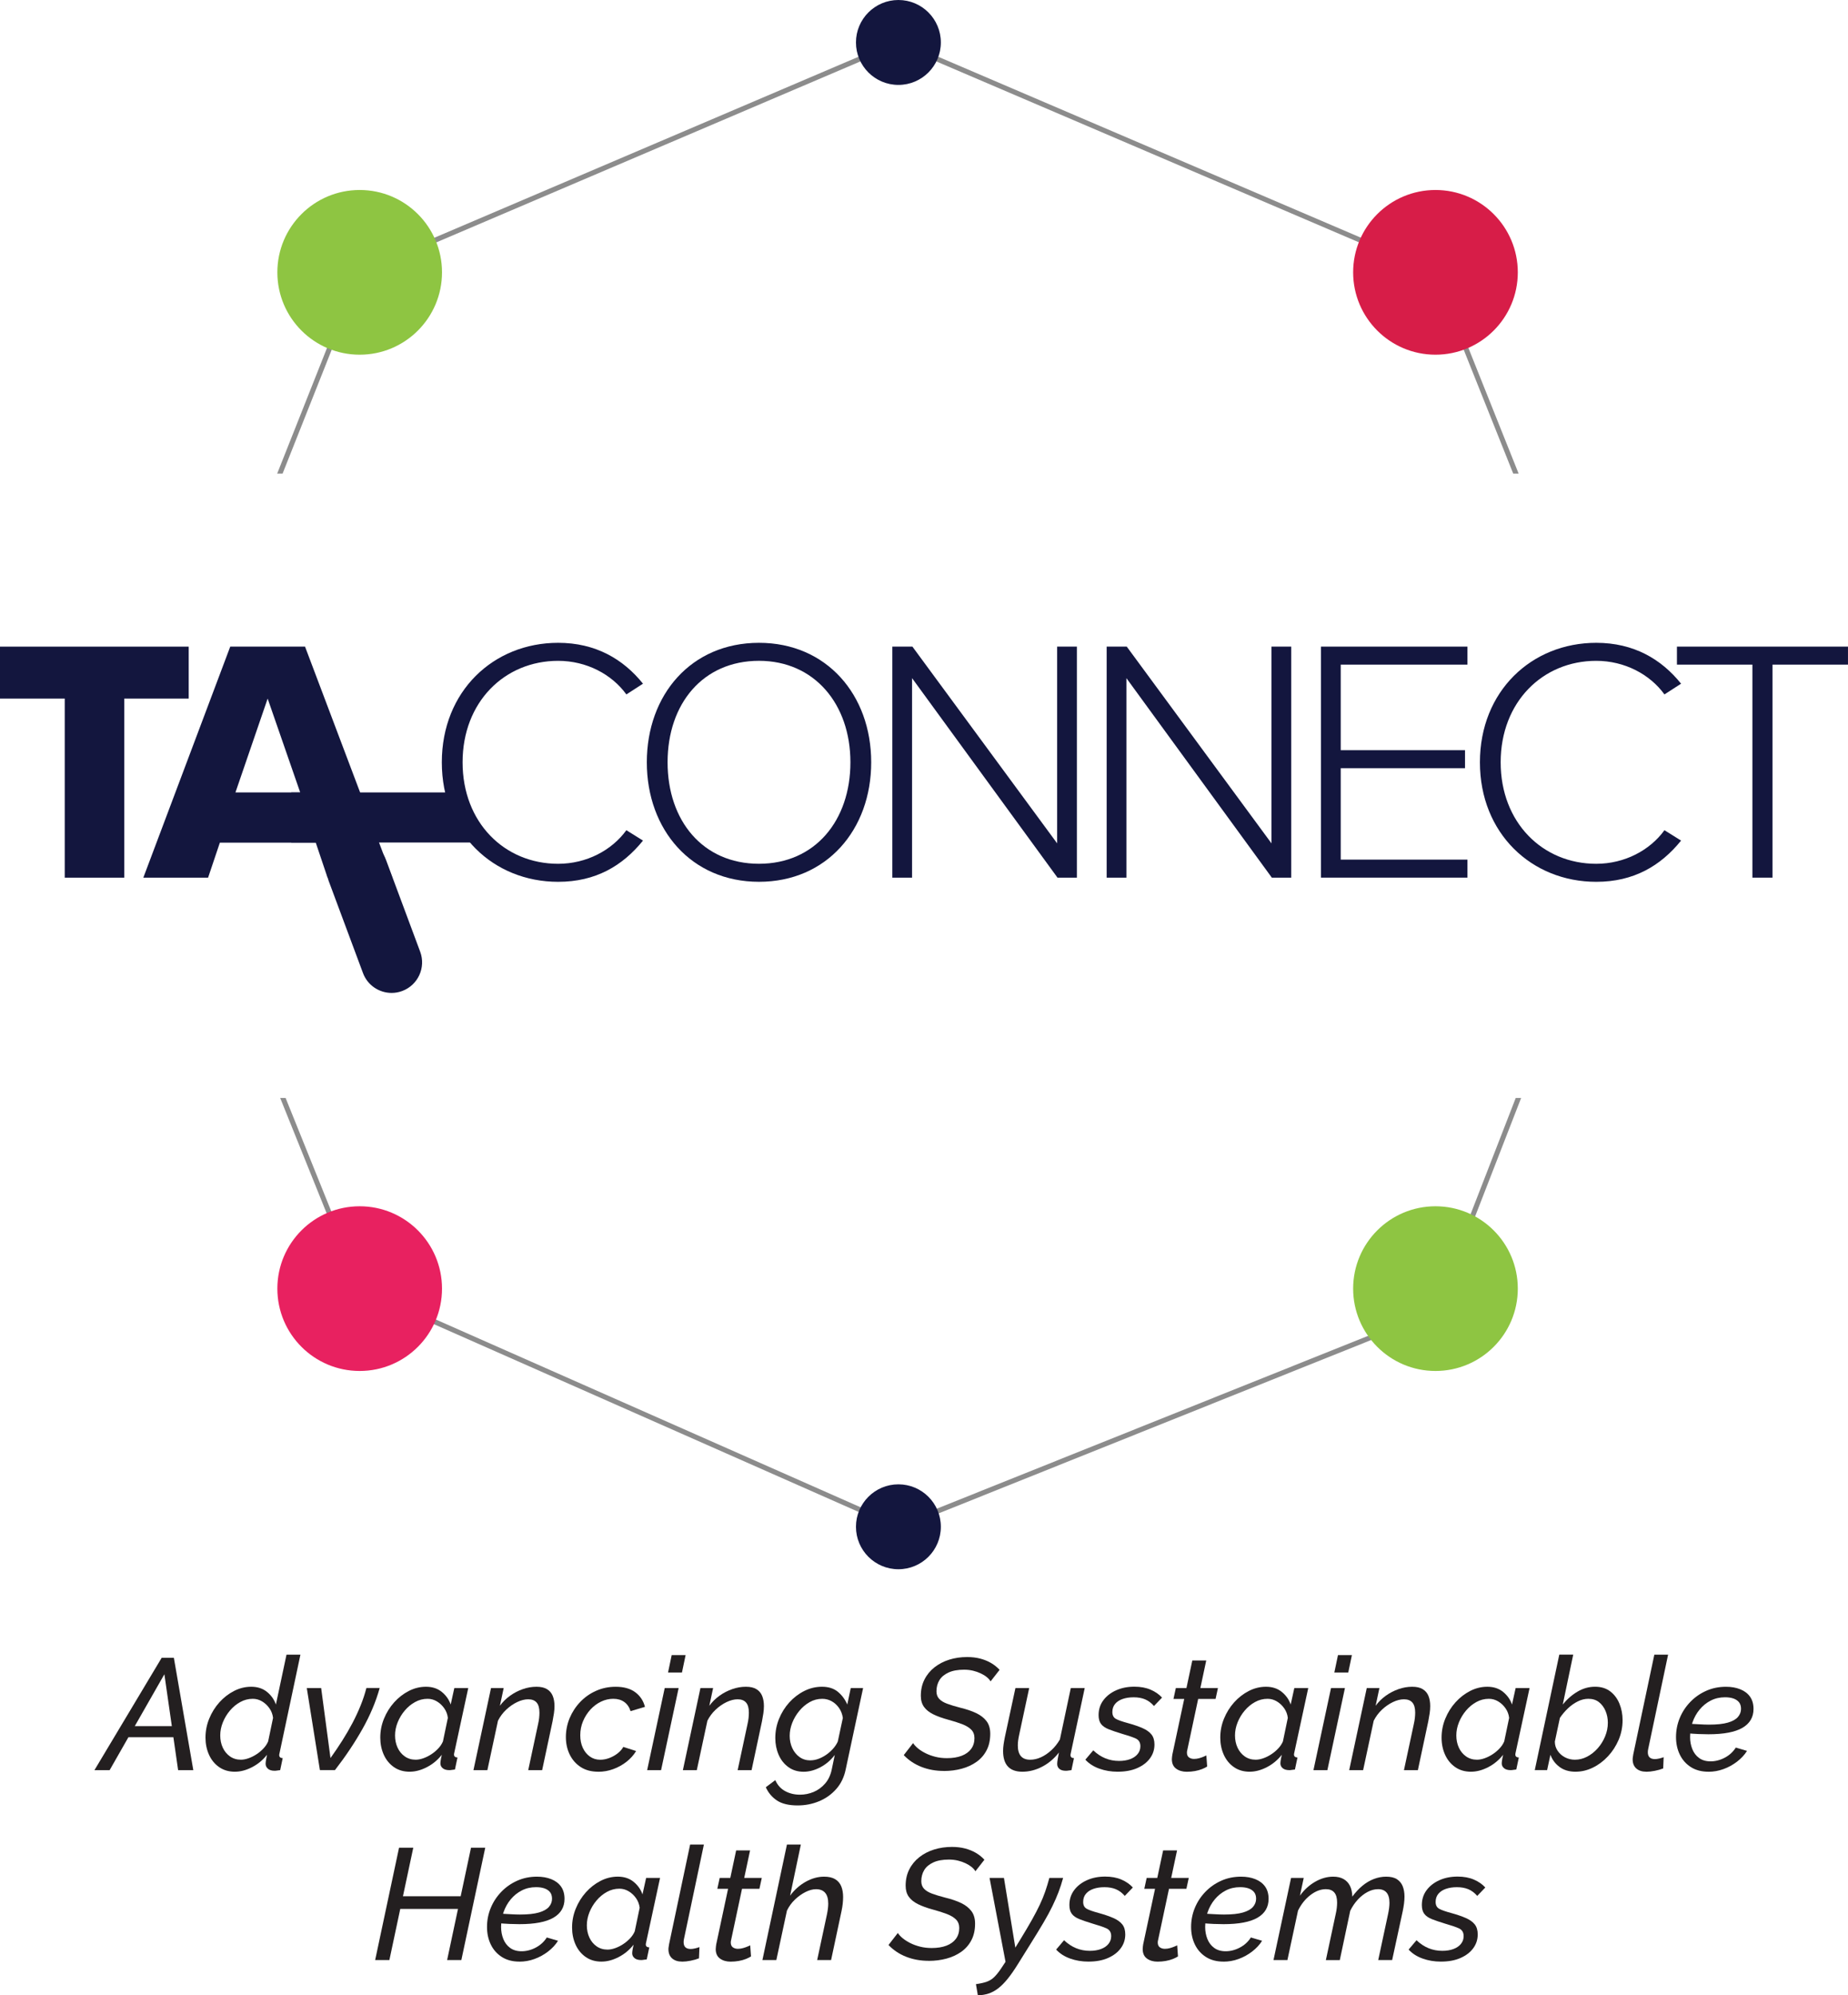 <svg xmlns="http://www.w3.org/2000/svg" id="Layer_1" data-name="Layer 1" viewBox="0 0 902.62 974.27"><defs><style>      .cls-1 {        fill: #231f20;      }      .cls-2 {        fill: #13163e;      }      .cls-3 {        fill: #e82160;      }      .cls-4 {        fill: #8c8c8c;      }      .cls-5 {        fill: #d71d48;      }      .cls-6 {        fill: #8ec542;      }    </style></defs><g><polygon class="cls-4" points="740.33 536.11 700.18 639.45 438.84 744.15 176.64 628.27 139.5 536.11 136.85 536.11 174.54 629.65 174.73 630.12 438.32 746.61 438.79 746.82 701.59 641.53 702.08 641.33 742.97 536.11 740.33 536.11"></polygon><polygon class="cls-4" points="138.02 231.26 176.64 133.91 438.81 22.07 700.18 133.91 739.11 231.26 741.75 231.26 702.27 132.52 702.08 132.05 439.3 19.6 438.81 19.4 175.2 131.85 174.73 132.05 135.38 231.26 138.02 231.26"></polygon><circle class="cls-2" cx="438.81" cy="745.49" r="20.73"></circle><circle class="cls-2" cx="175.68" cy="132.98" r="29.81"></circle><circle class="cls-6" cx="175.68" cy="132.98" r="40.21"></circle><circle class="cls-5" cx="701.13" cy="132.98" r="40.21"></circle><circle class="cls-3" cx="175.68" cy="629.2" r="40.21"></circle><circle class="cls-6" cx="701.13" cy="629.2" r="40.21"></circle><path class="cls-2" d="M31.63,341.1H0v-25.36h92.17v25.36h-31.46v87.44h-29.09v-87.44Z"></path><path class="cls-2" d="M154.24,411.45h-46.85l-5.75,17.08h-31.63l42.45-112.8h36.53l42.62,112.8h-31.63l-5.75-17.08ZM115,386.93h31.63l-15.9-45.83-15.73,45.83Z"></path><path class="cls-2" d="M215.8,372.21c0-34.67,25.2-58.34,56.82-58.34,18.27,0,31.79,7.95,41.44,19.96l-8.12,5.24c-7.1-9.81-19.45-16.4-33.32-16.4-26.21,0-46.68,20.13-46.68,49.55s20.46,49.55,46.68,49.55c13.87,0,26.21-6.6,33.32-16.4l8.12,5.07c-9.98,12.35-23.17,20.13-41.44,20.13-31.63,0-56.82-23.68-56.82-58.35Z"></path><path class="cls-2" d="M370.72,313.87c32.98,0,54.8,25.36,54.8,58.34s-21.82,58.35-54.8,58.35-54.79-25.37-54.79-58.35,21.65-58.34,54.79-58.34ZM370.72,322.66c-27.4,0-44.65,20.97-44.65,49.55s17.25,49.55,44.65,49.55,44.65-21.14,44.65-49.55-17.59-49.55-44.65-49.55Z"></path><path class="cls-2" d="M445.48,331.12v97.41h-9.64v-112.8h9.81l70.69,96.06v-96.06h9.64v112.8h-9.47l-71.03-97.41Z"></path><path class="cls-2" d="M550.17,331.12v97.41h-9.64v-112.8h9.81l70.69,96.06v-96.06h9.64v112.8h-9.47l-71.03-97.41Z"></path><path class="cls-2" d="M645.21,315.73h71.54v8.79h-61.9v41.77h60.71v8.79h-60.71v44.65h61.9v8.79h-71.54v-112.8Z"></path><path class="cls-2" d="M722.84,372.21c0-34.67,25.2-58.34,56.82-58.34,18.27,0,31.79,7.95,41.43,19.96l-8.12,5.24c-7.1-9.81-19.45-16.4-33.32-16.4-26.21,0-46.68,20.13-46.68,49.55s20.46,49.55,46.68,49.55c13.87,0,26.22-6.6,33.32-16.4l8.12,5.07c-9.98,12.35-23.17,20.13-41.43,20.13-31.62,0-56.82-23.68-56.82-58.35Z"></path><path class="cls-2" d="M855.94,324.52h-36.87v-8.79h83.54v8.79h-36.87v104.01h-9.81v-104.01Z"></path><path class="cls-2" d="M191.28,484.82c-6.06,0-11.76-3.7-13.99-9.71l-16.75-44.97c-2.87-7.72,1.05-16.3,8.77-19.18,7.72-2.87,16.3,1.05,19.17,8.77l16.75,44.97c2.87,7.72-1.05,16.3-8.77,19.18-1.71.64-3.46.94-5.18.94Z"></path><polygon class="cls-2" points="231.18 411.37 142.27 411.37 142.27 386.93 223.31 386.93 231.18 411.37"></polygon><circle class="cls-2" cx="438.81" cy="20.73" r="20.73"></circle></g><g><path class="cls-1" d="M78.97,809.46h5.95l9.5,54.86h-7.42l-2.31-16.07h-21.97l-9.17,16.07h-7.42l32.84-54.86ZM83.93,842.84l-3.64-25.34-14.47,25.34h18.11Z"></path><path class="cls-1" d="M114.75,865.09c-2.99,0-5.56-.75-7.73-2.26-2.16-1.51-3.81-3.53-4.95-6.06-1.13-2.53-1.7-5.31-1.7-8.32,0-3.22.6-6.32,1.82-9.28,1.21-2.97,2.86-5.61,4.94-7.94,2.09-2.33,4.47-4.18,7.15-5.56,2.68-1.38,5.49-2.07,8.42-2.07,3.09,0,5.66.84,7.73,2.53,2.06,1.69,3.5,3.73,4.33,6.14l5.18-24.35h6.8l-10.2,48.06c-.05.21-.09.39-.12.54-.03.16-.04.31-.04.46,0,.93.57,1.42,1.7,1.47l-1.24,5.87c-.57.05-1.07.12-1.51.19-.44.08-.84.11-1.2.11-1.44,0-2.54-.33-3.28-1-.75-.67-1.12-1.48-1.12-2.45,0-.31.03-.65.08-1.03.05-.38.13-.86.23-1.42.1-.56.23-1.2.39-1.92-2.01,2.56-4.44,4.58-7.3,6.06-2.86,1.48-5.65,2.22-8.38,2.22ZM117.68,859.22c1.13,0,2.36-.23,3.67-.69,1.31-.46,2.6-1.09,3.86-1.91,1.26-.81,2.41-1.77,3.44-2.86,1.03-1.09,1.8-2.25,2.32-3.47l2.4-11.5c-.21-1.73-.8-3.3-1.78-4.69-.98-1.4-2.18-2.52-3.59-3.36-1.42-.84-2.92-1.26-4.52-1.26-2.16,0-4.2.52-6.1,1.57-1.91,1.04-3.59,2.43-5.06,4.17-1.47,1.73-2.63,3.66-3.48,5.77s-1.27,4.24-1.27,6.38.41,4.18,1.24,5.96c.82,1.78,2,3.21,3.52,4.28,1.52,1.07,3.31,1.61,5.37,1.61Z"></path><path class="cls-1" d="M149.83,824.22h7.03l4.56,34.19c2.06-2.87,3.99-5.72,5.79-8.57,1.8-2.84,3.45-5.68,4.95-8.53,1.49-2.84,2.82-5.7,3.98-8.57,1.16-2.87,2.1-5.71,2.82-8.53h6.49c-1.85,6.66-4.66,13.33-8.42,20.01-3.76,6.68-8.24,13.38-13.44,20.09h-7.34l-6.41-40.1Z"></path><path class="cls-1" d="M200.12,865.09c-2.99,0-5.56-.75-7.73-2.26-2.16-1.51-3.81-3.53-4.95-6.06-1.13-2.53-1.7-5.31-1.7-8.32,0-3.22.6-6.32,1.82-9.28,1.21-2.97,2.86-5.61,4.94-7.94,2.09-2.33,4.47-4.18,7.15-5.56,2.68-1.38,5.49-2.07,8.42-2.07,3.09,0,5.66.84,7.73,2.53,2.06,1.69,3.5,3.73,4.33,6.14l1.78-8.05h6.8l-6.8,31.49c-.05.2-.09.38-.12.53-.03.15-.04.3-.04.46,0,.91.57,1.39,1.7,1.44l-1.24,5.87c-.57.05-1.07.11-1.51.19-.44.08-.84.12-1.2.12-1.44,0-2.54-.32-3.28-.96-.75-.64-1.12-1.42-1.12-2.36,0-.29.03-.64.08-1.03.05-.39.13-.86.23-1.4.1-.54.23-1.13.39-1.77-2.01,2.56-4.44,4.58-7.3,6.06-2.86,1.48-5.65,2.22-8.38,2.22ZM203.06,859.22c1.13,0,2.36-.23,3.67-.69,1.31-.46,2.6-1.09,3.86-1.91,1.26-.81,2.41-1.77,3.44-2.86,1.03-1.09,1.8-2.25,2.32-3.47l2.4-11.5c-.21-1.73-.8-3.3-1.78-4.69-.98-1.4-2.18-2.52-3.59-3.36-1.42-.84-2.92-1.26-4.52-1.26-2.16,0-4.2.52-6.1,1.57-1.91,1.04-3.59,2.43-5.06,4.17-1.47,1.73-2.63,3.66-3.48,5.77s-1.27,4.24-1.27,6.38.41,4.18,1.24,5.96c.82,1.78,2,3.21,3.52,4.28,1.52,1.07,3.31,1.61,5.37,1.61Z"></path><path class="cls-1" d="M239.84,824.22h6.18l-1.85,8.66c1.39-1.89,3.05-3.53,4.98-4.91s4-2.45,6.22-3.22c2.21-.77,4.43-1.15,6.65-1.15s3.89.4,5.18,1.19c1.29.79,2.21,1.89,2.78,3.3.57,1.41.85,3.06.85,4.95,0,1.12-.09,2.3-.27,3.53-.18,1.23-.4,2.51-.66,3.83l-5.1,23.93h-6.8l4.79-22.36c.26-1.12.44-2.16.54-3.1.1-.94.15-1.82.15-2.64,0-2.25-.46-3.89-1.39-4.94-.93-1.05-2.29-1.57-4.1-1.57-1.7,0-3.5.46-5.41,1.37-1.91.92-3.68,2.15-5.33,3.7-1.65,1.55-2.99,3.35-4.02,5.38l-5.18,24.15h-6.8l8.58-40.1Z"></path><path class="cls-1" d="M292.22,865.09c-3.4,0-6.27-.77-8.61-2.3-2.34-1.53-4.13-3.58-5.37-6.14-1.24-2.55-1.85-5.39-1.85-8.51s.62-6.3,1.85-9.24c1.24-2.94,2.95-5.56,5.14-7.86,2.19-2.3,4.76-4.12,7.73-5.44,2.96-1.33,6.17-1.99,9.62-1.99,3.97,0,7.15.89,9.54,2.66,2.4,1.78,3.98,4.16,4.75,7.15l-7.03,2.09c-.62-1.96-1.65-3.45-3.09-4.48-1.44-1.03-3.22-1.55-5.33-1.55s-4.06.46-5.99,1.38c-1.93.92-3.66,2.21-5.18,3.86-1.52,1.66-2.73,3.56-3.63,5.7-.9,2.14-1.35,4.44-1.35,6.88,0,2.29.41,4.33,1.24,6.12.82,1.78,1.97,3.2,3.44,4.25,1.47,1.05,3.16,1.57,5.06,1.57,1.49,0,2.99-.28,4.48-.85,1.49-.57,2.84-1.33,4.06-2.28,1.21-.95,2.12-2,2.74-3.13l6.26,2.01c-1.19,1.96-2.74,3.7-4.67,5.22-1.93,1.52-4.08,2.72-6.45,3.59-2.37.88-4.82,1.31-7.34,1.31Z"></path><path class="cls-1" d="M324.67,824.22h6.8l-8.58,40.1h-6.8l8.58-40.1ZM328.07,808.15h6.8l-1.78,8.5h-6.8l1.78-8.5Z"></path><path class="cls-1" d="M342.13,824.22h6.18l-1.85,8.66c1.39-1.89,3.05-3.53,4.98-4.91,1.93-1.38,4-2.45,6.22-3.22,2.21-.77,4.43-1.15,6.65-1.15s3.89.4,5.18,1.19c1.29.79,2.21,1.89,2.78,3.3.57,1.41.85,3.06.85,4.95,0,1.12-.09,2.3-.27,3.53-.18,1.23-.4,2.51-.66,3.83l-5.1,23.93h-6.8l4.79-22.36c.26-1.12.44-2.16.54-3.1.1-.94.15-1.82.15-2.64,0-2.25-.46-3.89-1.39-4.94-.93-1.05-2.29-1.57-4.1-1.57-1.7,0-3.5.46-5.41,1.37-1.91.92-3.68,2.15-5.33,3.7-1.65,1.55-2.99,3.35-4.02,5.38l-5.18,24.15h-6.8l8.58-40.1Z"></path><path class="cls-1" d="M389.65,881.55c-4.33,0-7.7-.8-10.12-2.39-2.42-1.6-4.25-3.76-5.49-6.49l4.64-3.48c1.03,2.37,2.61,4.15,4.75,5.33,2.14,1.18,4.57,1.78,7.3,1.78,2.32,0,4.55-.45,6.68-1.34,2.14-.9,4-2.26,5.6-4.1,1.6-1.84,2.68-4.14,3.25-6.9l1.47-7.07c-1.91,2.53-4.24,4.53-6.99,6-2.76,1.47-5.5,2.21-8.23,2.21-2.89,0-5.37-.76-7.46-2.28-2.09-1.52-3.67-3.53-4.75-6.03-1.08-2.5-1.62-5.22-1.62-8.15,0-3.25.6-6.36,1.82-9.35,1.21-2.99,2.87-5.65,4.98-8,2.11-2.34,4.55-4.21,7.3-5.6,2.75-1.39,5.65-2.09,8.69-2.09,3.19,0,5.78.82,7.77,2.46,1.98,1.64,3.52,3.71,4.6,6.23l1.7-8.07h6.03l-8.5,39.73c-.77,3.79-2.32,6.99-4.64,9.61-2.32,2.61-5.11,4.6-8.38,5.95-3.27,1.36-6.74,2.04-10.39,2.04ZM395.83,859.53c1.34,0,2.69-.26,4.06-.78,1.36-.52,2.65-1.22,3.86-2.08,1.21-.86,2.29-1.84,3.25-2.94.95-1.1,1.69-2.22,2.2-3.37l2.47-11.53c-.26-1.84-.88-3.46-1.85-4.86-.98-1.41-2.18-2.5-3.59-3.29-1.42-.79-2.95-1.19-4.6-1.19-2.22,0-4.28.54-6.18,1.62-1.91,1.08-3.59,2.51-5.06,4.29-1.47,1.78-2.61,3.72-3.44,5.83-.82,2.11-1.24,4.22-1.24,6.34s.42,4.16,1.27,5.99,2.03,3.28,3.55,4.37c1.52,1.08,3.28,1.62,5.29,1.62Z"></path><path class="cls-1" d="M461.04,864.71c-3.97,0-7.62-.66-10.97-1.97s-6.23-3.23-8.65-5.76l4.56-5.87c.57.88,1.36,1.74,2.39,2.59s2.27,1.64,3.71,2.36c1.44.72,3.04,1.3,4.79,1.74,1.75.44,3.63.66,5.64.66,2.78,0,5.18-.38,7.18-1.15,2.01-.77,3.55-1.88,4.64-3.35,1.08-1.46,1.62-3.22,1.62-5.27,0-1.69-.51-3.07-1.54-4.12-1.03-1.05-2.51-1.95-4.44-2.7-1.93-.74-4.24-1.48-6.91-2.2-2.83-.77-5.24-1.64-7.23-2.62-1.98-.98-3.49-2.18-4.52-3.62-1.03-1.44-1.55-3.24-1.55-5.39,0-2.98.59-5.64,1.78-7.97,1.18-2.34,2.82-4.33,4.91-5.97,2.09-1.64,4.49-2.89,7.22-3.74,2.73-.85,5.64-1.27,8.73-1.27,2.32,0,4.46.26,6.41.77,1.96.52,3.72,1.24,5.29,2.16,1.57.93,2.95,2.04,4.13,3.32l-4.4,5.64c-.41-.72-1.03-1.42-1.85-2.09-.82-.67-1.8-1.27-2.94-1.81-1.13-.54-2.38-.98-3.75-1.31-1.37-.33-2.82-.5-4.37-.5-3.09,0-5.64.46-7.65,1.39-2.01.93-3.49,2.17-4.44,3.74-.95,1.57-1.43,3.38-1.43,5.43,0,1.49.44,2.71,1.31,3.66.87.95,2.17,1.75,3.9,2.39,1.72.64,3.88,1.3,6.45,1.96,2.99.72,5.56,1.59,7.73,2.62,2.16,1.03,3.85,2.34,5.06,3.93,1.21,1.59,1.82,3.65,1.82,6.16,0,3.08-.59,5.77-1.78,8.05-1.18,2.29-2.82,4.17-4.91,5.66-2.09,1.49-4.5,2.61-7.23,3.35-2.73.74-5.64,1.12-8.73,1.12Z"></path><path class="cls-1" d="M499.37,865.09c-6.29,0-9.43-3.38-9.43-10.14,0-.97.08-2.01.23-3.11.16-1.1.36-2.29.62-3.57l5.18-24.05h6.72l-4.87,22.72c-.46,2.05-.69,3.81-.69,5.3,0,4.66,2.01,6.99,6.03,6.99,1.75,0,3.5-.39,5.25-1.19,1.75-.79,3.44-1.93,5.06-3.41,1.62-1.48,3.03-3.24,4.21-5.28l5.33-25.12h6.8l-6.8,31.77c-.05.2-.09.38-.11.54-.03.15-.04.31-.04.46,0,.92.57,1.41,1.7,1.46l-1.24,5.87c-.57.05-1.07.12-1.51.19-.44.08-.84.11-1.2.11-1.39,0-2.45-.31-3.17-.92-.72-.61-1.08-1.43-1.08-2.46,0-.31.02-.68.08-1.11.05-.44.14-1.01.27-1.73.13-.72.3-1.61.5-2.69-2.32,2.97-5.05,5.28-8.19,6.91-3.14,1.64-6.36,2.46-9.66,2.46Z"></path><path class="cls-1" d="M545.96,865.09c-3.25,0-6.26-.5-9.04-1.51-2.78-1-5.05-2.46-6.8-4.37l3.86-4.56c1.85,1.75,3.82,3.05,5.91,3.9,2.09.85,4.31,1.27,6.68,1.27,2.06,0,3.88-.29,5.45-.88,1.57-.58,2.79-1.42,3.67-2.52.88-1.09,1.31-2.35,1.31-3.78,0-1.84-.77-3.1-2.32-3.8-1.55-.69-3.84-1.47-6.88-2.34-2.52-.77-4.62-1.48-6.3-2.15-1.67-.66-2.91-1.52-3.71-2.57-.8-1.05-1.2-2.49-1.2-4.33,0-2.76.77-5.18,2.32-7.25,1.54-2.07,3.63-3.69,6.26-4.87,2.63-1.18,5.59-1.76,8.89-1.76,3.04,0,5.69.49,7.96,1.47,2.27.98,4.12,2.27,5.56,3.86l-3.94,4.1c-1.29-1.49-2.73-2.58-4.33-3.25-1.6-.67-3.45-1-5.56-1s-3.8.27-5.37.8c-1.57.54-2.81,1.34-3.71,2.41-.9,1.07-1.35,2.4-1.35,3.98s.57,2.69,1.7,3.33c1.13.64,3.12,1.34,5.95,2.1,2.78.77,5.14,1.57,7.07,2.42,1.93.84,3.39,1.88,4.37,3.11.98,1.23,1.47,2.86,1.47,4.91,0,2.51-.73,4.76-2.2,6.75-1.47,2-3.54,3.58-6.22,4.76-2.68,1.18-5.85,1.76-9.5,1.76Z"></path><path class="cls-1" d="M572.38,858.91c0-.36.03-.73.08-1.12s.1-.76.16-1.12l5.79-27.12h-5.25l1.16-5.33h5.18l2.86-13.44h6.8l-2.86,13.44h8.58l-1.16,5.33h-8.5l-5.33,25.03c-.05.21-.09.4-.12.58-.03.18-.04.37-.04.58,0,1.08.33,1.87,1,2.36.67.49,1.49.74,2.47.74.88,0,1.71-.12,2.51-.35.8-.23,1.51-.47,2.12-.73.62-.26,1.08-.46,1.39-.62l.39,5.41c-.62.41-1.44.83-2.47,1.24-1.03.41-2.19.74-3.48.97s-2.63.35-4.02.35c-2.06,0-3.79-.5-5.18-1.51-1.39-1-2.09-2.56-2.09-4.68Z"></path><path class="cls-1" d="M610.4,865.09c-2.99,0-5.56-.75-7.73-2.26s-3.81-3.53-4.95-6.06c-1.13-2.53-1.7-5.31-1.7-8.32,0-3.22.6-6.32,1.82-9.28,1.21-2.97,2.86-5.61,4.94-7.94,2.09-2.33,4.47-4.18,7.15-5.56,2.68-1.38,5.49-2.07,8.42-2.07,3.09,0,5.66.84,7.73,2.53,2.06,1.69,3.5,3.73,4.33,6.14l1.78-8.05h6.8l-6.8,31.49c-.05.2-.09.38-.12.53-.03.15-.04.3-.04.46,0,.91.57,1.39,1.7,1.44l-1.24,5.87c-.57.05-1.07.11-1.51.19-.44.08-.84.12-1.2.12-1.44,0-2.54-.32-3.28-.96-.75-.64-1.12-1.42-1.12-2.36,0-.29.03-.64.08-1.03.05-.39.13-.86.23-1.4.1-.54.23-1.13.39-1.77-2.01,2.56-4.44,4.58-7.3,6.06-2.86,1.48-5.65,2.22-8.38,2.22ZM613.33,859.22c1.13,0,2.36-.23,3.67-.69,1.31-.46,2.6-1.09,3.86-1.91,1.26-.81,2.41-1.77,3.44-2.86,1.03-1.09,1.8-2.25,2.32-3.47l2.39-11.5c-.21-1.73-.8-3.3-1.78-4.69-.98-1.4-2.18-2.52-3.59-3.36-1.42-.84-2.92-1.26-4.52-1.26-2.16,0-4.2.52-6.1,1.57-1.91,1.04-3.59,2.43-5.06,4.17-1.47,1.73-2.63,3.66-3.48,5.77s-1.27,4.24-1.27,6.38.41,4.18,1.24,5.96,2,3.21,3.52,4.28,3.31,1.61,5.37,1.61Z"></path><path class="cls-1" d="M650.11,824.22h6.8l-8.58,40.1h-6.8l8.58-40.1ZM653.51,808.15h6.8l-1.78,8.5h-6.8l1.78-8.5Z"></path><path class="cls-1" d="M667.57,824.22h6.18l-1.85,8.66c1.39-1.89,3.05-3.53,4.98-4.91,1.93-1.38,4-2.45,6.22-3.22,2.21-.77,4.43-1.15,6.65-1.15s3.89.4,5.18,1.19,2.21,1.89,2.78,3.3c.57,1.41.85,3.06.85,4.95,0,1.12-.09,2.3-.27,3.53-.18,1.23-.4,2.51-.66,3.83l-5.1,23.93h-6.8l4.79-22.36c.26-1.12.44-2.16.54-3.1.1-.94.16-1.82.16-2.64,0-2.25-.46-3.89-1.39-4.94-.93-1.05-2.29-1.57-4.1-1.57-1.7,0-3.5.46-5.41,1.37-1.91.92-3.68,2.15-5.33,3.7-1.65,1.55-2.99,3.35-4.02,5.38l-5.18,24.15h-6.8l8.58-40.1Z"></path><path class="cls-1" d="M718.49,865.09c-2.99,0-5.56-.75-7.73-2.26-2.16-1.51-3.81-3.53-4.95-6.06s-1.7-5.31-1.7-8.32c0-3.22.6-6.32,1.82-9.28,1.21-2.97,2.86-5.61,4.95-7.94,2.09-2.33,4.47-4.18,7.15-5.56,2.68-1.38,5.49-2.07,8.42-2.07,3.09,0,5.66.84,7.73,2.53,2.06,1.69,3.5,3.73,4.33,6.14l1.78-8.05h6.8l-6.8,31.49c-.05.2-.09.38-.11.53-.03.15-.04.3-.04.46,0,.91.57,1.39,1.7,1.44l-1.24,5.87c-.57.05-1.07.11-1.51.19-.44.08-.84.12-1.2.12-1.44,0-2.54-.32-3.28-.96-.75-.64-1.12-1.42-1.12-2.36,0-.29.02-.64.08-1.03.05-.39.13-.86.23-1.4.1-.54.23-1.13.39-1.77-2.01,2.56-4.44,4.58-7.3,6.06-2.86,1.48-5.65,2.22-8.38,2.22ZM721.42,859.22c1.13,0,2.36-.23,3.67-.69,1.31-.46,2.6-1.09,3.86-1.91,1.26-.81,2.41-1.77,3.44-2.86,1.03-1.09,1.8-2.25,2.32-3.47l2.4-11.5c-.21-1.73-.8-3.3-1.78-4.69-.98-1.4-2.18-2.52-3.59-3.36-1.42-.84-2.93-1.26-4.52-1.26-2.16,0-4.2.52-6.1,1.57-1.91,1.04-3.59,2.43-5.06,4.17-1.47,1.73-2.63,3.66-3.48,5.77-.85,2.12-1.27,4.24-1.27,6.38s.41,4.18,1.24,5.96c.82,1.78,2,3.21,3.52,4.28,1.52,1.07,3.31,1.61,5.37,1.61Z"></path><path class="cls-1" d="M769.56,865.09c-3.14,0-5.76-.78-7.84-2.34-2.09-1.56-3.57-3.54-4.44-5.95l-1.62,7.51h-6.03l11.98-56.4h6.8l-5.1,24.35c2.11-2.61,4.52-4.7,7.22-6.29,2.7-1.59,5.55-2.38,8.54-2.38s5.47.77,7.46,2.3c1.98,1.53,3.48,3.54,4.48,6.02,1,2.48,1.51,5.15,1.51,8.02,0,3.37-.65,6.57-1.93,9.59-1.29,3.02-3.03,5.7-5.22,8.05-2.19,2.35-4.65,4.19-7.38,5.52-2.73,1.33-5.54,1.99-8.42,1.99ZM769.33,859.22c2.01,0,3.97-.5,5.87-1.49,1.9-.99,3.62-2.34,5.14-4.05,1.52-1.71,2.73-3.64,3.63-5.81.9-2.17,1.35-4.4,1.35-6.69,0-2.04-.37-3.95-1.12-5.74-.75-1.78-1.82-3.22-3.21-4.32-1.39-1.1-3.12-1.64-5.18-1.64-1.75,0-3.49.43-5.22,1.3-1.73.87-3.32,2-4.79,3.4-1.47,1.4-2.77,2.94-3.9,4.62l-2.47,11.58c0,1.63.45,3.12,1.35,4.46.9,1.35,2.1,2.42,3.59,3.21s3.14,1.18,4.95,1.18Z"></path><path class="cls-1" d="M804.17,865.09c-2.11,0-3.76-.53-4.95-1.59s-1.78-2.55-1.78-4.46c0-.41.04-.83.12-1.24.08-.41.14-.83.19-1.24l10.28-48.64h6.72l-9.74,46.18c-.05.26-.09.5-.12.74-.03.23-.04.48-.04.74,0,2.23,1.16,3.34,3.48,3.34.57,0,1.25-.09,2.05-.27.8-.18,1.53-.4,2.2-.66l-.23,5.49c-1.13.46-2.49.85-4.06,1.16-1.57.31-2.95.46-4.13.46Z"></path><path class="cls-1" d="M834.46,865.09c-3.35,0-6.21-.75-8.58-2.26-2.37-1.51-4.17-3.54-5.41-6.1-1.24-2.56-1.85-5.42-1.85-8.59s.6-6.3,1.81-9.24c1.21-2.94,2.92-5.56,5.14-7.86,2.21-2.3,4.8-4.12,7.76-5.44,2.96-1.33,6.19-1.99,9.7-1.99,2.63,0,4.96.41,6.99,1.23,2.03.82,3.62,2.02,4.75,3.61,1.13,1.59,1.7,3.58,1.7,5.99,0,4.04-1.8,7.11-5.41,9.21-3.61,2.1-9.14,3.15-16.61,3.15-1.39,0-2.99-.04-4.79-.11-1.8-.08-3.89-.22-6.26-.42l.93-4.64c2.27.1,4.21.21,5.83.31,1.62.1,3.13.16,4.52.16,3.91,0,7-.33,9.27-.99,2.27-.66,3.9-1.58,4.91-2.75,1-1.17,1.51-2.49,1.51-3.97,0-1.32-.32-2.39-.97-3.21-.65-.81-1.55-1.42-2.7-1.83-1.16-.41-2.54-.61-4.13-.61-2.58,0-4.91.54-6.99,1.61-2.09,1.07-3.89,2.53-5.41,4.36-1.52,1.84-2.68,3.92-3.48,6.24s-1.2,4.73-1.2,7.23c0,2.09.36,4.04,1.08,5.85.72,1.81,1.83,3.27,3.32,4.36,1.49,1.1,3.37,1.64,5.64,1.64s4.69-.6,6.95-1.82c2.27-1.21,4.04-2.85,5.33-4.91l5.49,1.62c-1.24,1.96-2.86,3.71-4.87,5.25-2.01,1.54-4.21,2.76-6.61,3.63-2.39.88-4.86,1.31-7.38,1.31Z"></path><path class="cls-1" d="M194.91,902.18h6.95l-5.05,23.72h28.2l5.05-23.72h6.95l-11.67,54.86h-6.95l5.31-24.96h-28.2l-5.31,24.96h-6.95l11.67-54.86Z"></path><path class="cls-1" d="M253.71,957.81c-3.35,0-6.21-.75-8.58-2.26-2.37-1.51-4.17-3.54-5.41-6.1-1.24-2.56-1.85-5.42-1.85-8.59s.6-6.3,1.82-9.24c1.21-2.94,2.92-5.56,5.14-7.86,2.21-2.3,4.8-4.12,7.76-5.44,2.96-1.33,6.19-1.99,9.7-1.99,2.63,0,4.96.41,6.99,1.23,2.03.82,3.62,2.02,4.75,3.61,1.13,1.59,1.7,3.58,1.7,5.99,0,4.04-1.8,7.11-5.41,9.21-3.61,2.1-9.14,3.15-16.61,3.15-1.39,0-2.99-.04-4.79-.11-1.8-.08-3.89-.22-6.26-.42l.93-4.64c2.27.1,4.21.21,5.83.31,1.62.1,3.13.16,4.52.16,3.91,0,7-.33,9.27-.99,2.27-.66,3.9-1.58,4.91-2.75,1-1.17,1.51-2.49,1.51-3.97,0-1.32-.32-2.39-.97-3.21-.64-.81-1.55-1.42-2.7-1.83-1.16-.41-2.54-.61-4.13-.61-2.58,0-4.91.54-6.99,1.61-2.09,1.07-3.89,2.53-5.41,4.36-1.52,1.84-2.68,3.92-3.48,6.24-.8,2.32-1.2,4.73-1.2,7.23,0,2.09.36,4.04,1.08,5.85.72,1.81,1.83,3.27,3.32,4.36,1.49,1.1,3.37,1.64,5.64,1.64s4.69-.6,6.95-1.82c2.27-1.21,4.04-2.85,5.33-4.91l5.49,1.62c-1.24,1.96-2.86,3.71-4.87,5.25-2.01,1.54-4.21,2.76-6.61,3.63-2.4.88-4.86,1.31-7.38,1.31Z"></path><path class="cls-1" d="M293.8,957.81c-2.99,0-5.56-.75-7.73-2.26-2.16-1.51-3.81-3.53-4.95-6.06-1.13-2.53-1.7-5.31-1.7-8.32,0-3.22.6-6.32,1.82-9.28,1.21-2.97,2.86-5.61,4.94-7.94,2.09-2.33,4.47-4.18,7.15-5.56,2.68-1.38,5.49-2.07,8.42-2.07,3.09,0,5.66.84,7.73,2.53,2.06,1.69,3.5,3.73,4.33,6.14l1.78-8.05h6.8l-6.8,31.49c-.05.2-.09.38-.12.53-.03.15-.04.3-.04.46,0,.91.57,1.39,1.7,1.44l-1.24,5.87c-.57.05-1.07.11-1.51.19-.44.08-.84.12-1.2.12-1.44,0-2.54-.32-3.28-.96-.75-.64-1.12-1.42-1.12-2.36,0-.29.03-.64.08-1.03.05-.39.13-.86.23-1.4.1-.54.23-1.13.39-1.77-2.01,2.56-4.44,4.58-7.3,6.06-2.86,1.48-5.65,2.22-8.38,2.22ZM296.74,951.94c1.13,0,2.36-.23,3.67-.69,1.31-.46,2.6-1.09,3.86-1.91,1.26-.81,2.41-1.77,3.44-2.86,1.03-1.09,1.8-2.25,2.32-3.47l2.4-11.5c-.21-1.73-.8-3.3-1.78-4.69-.98-1.4-2.18-2.52-3.59-3.36-1.42-.84-2.92-1.26-4.52-1.26-2.16,0-4.2.52-6.1,1.57-1.91,1.04-3.59,2.43-5.06,4.17-1.47,1.73-2.63,3.66-3.48,5.77-.85,2.12-1.27,4.24-1.27,6.38s.41,4.18,1.24,5.96c.82,1.78,2,3.21,3.52,4.28,1.52,1.07,3.31,1.61,5.37,1.61Z"></path><path class="cls-1" d="M333.21,957.81c-2.11,0-3.76-.53-4.94-1.59-1.19-1.06-1.78-2.55-1.78-4.46,0-.41.04-.83.12-1.24.08-.41.14-.83.19-1.24l10.28-48.64h6.72l-9.74,46.18c-.05.26-.09.5-.12.74-.03.23-.04.48-.04.74,0,2.23,1.16,3.34,3.48,3.34.57,0,1.25-.09,2.05-.27.8-.18,1.53-.4,2.2-.66l-.23,5.49c-1.13.46-2.49.85-4.06,1.16-1.57.31-2.95.46-4.13.46Z"></path><path class="cls-1" d="M349.59,951.63c0-.36.03-.73.08-1.12.05-.39.1-.76.15-1.12l5.79-27.12h-5.25l1.16-5.33h5.18l2.86-13.44h6.8l-2.86,13.44h8.58l-1.16,5.33h-8.5l-5.33,25.03c-.05.21-.09.4-.12.58-.03.18-.04.37-.04.58,0,1.08.33,1.87,1,2.36.67.49,1.49.74,2.47.74.88,0,1.71-.12,2.51-.35.8-.23,1.51-.47,2.12-.73.62-.26,1.08-.46,1.39-.62l.39,5.41c-.62.41-1.44.83-2.47,1.24-1.03.41-2.19.74-3.48.97-1.29.23-2.63.35-4.02.35-2.06,0-3.79-.5-5.18-1.51-1.39-1-2.09-2.56-2.09-4.68Z"></path><path class="cls-1" d="M384.36,900.64h6.8l-5.25,24.96c2.11-2.86,4.65-5.12,7.61-6.78,2.96-1.66,5.96-2.49,9-2.49,2.27,0,4.08.42,5.45,1.26,1.36.84,2.34,2.01,2.94,3.49.59,1.48.89,3.22.89,5.21,0,1.02-.07,2.11-.19,3.26-.13,1.15-.32,2.34-.58,3.57l-5.1,23.93h-6.8l4.79-22.36c.21-1.02.36-1.95.46-2.79.1-.84.16-1.65.16-2.41,0-2.35-.5-4.11-1.51-5.28-1-1.17-2.49-1.76-4.44-1.76-1.6,0-3.31.46-5.14,1.37-1.83.92-3.55,2.15-5.18,3.7-1.62,1.55-2.92,3.35-3.9,5.38l-5.18,24.15h-6.8l11.98-56.4Z"></path><path class="cls-1" d="M453.59,957.42c-3.97,0-7.62-.66-10.97-1.97-3.35-1.31-6.23-3.23-8.65-5.76l4.56-5.87c.57.88,1.36,1.74,2.4,2.59s2.27,1.64,3.71,2.36,3.04,1.3,4.79,1.74c1.75.44,3.63.66,5.64.66,2.78,0,5.18-.38,7.19-1.15,2.01-.77,3.55-1.88,4.64-3.35,1.08-1.46,1.62-3.22,1.62-5.27,0-1.69-.52-3.07-1.55-4.12-1.03-1.05-2.51-1.95-4.44-2.7-1.93-.74-4.24-1.48-6.91-2.2-2.83-.77-5.24-1.64-7.22-2.62-1.98-.98-3.49-2.18-4.52-3.62-1.03-1.44-1.54-3.24-1.54-5.39,0-2.98.59-5.64,1.78-7.97,1.18-2.34,2.82-4.33,4.91-5.97,2.09-1.64,4.49-2.89,7.23-3.74,2.73-.85,5.64-1.27,8.73-1.27,2.32,0,4.45.26,6.41.77,1.96.52,3.72,1.24,5.29,2.16,1.57.93,2.95,2.04,4.13,3.32l-4.4,5.64c-.41-.72-1.03-1.42-1.85-2.09-.83-.67-1.8-1.27-2.94-1.81-1.13-.54-2.38-.98-3.75-1.31s-2.82-.5-4.37-.5c-3.09,0-5.64.46-7.65,1.39-2.01.93-3.49,2.17-4.44,3.74-.95,1.57-1.43,3.38-1.43,5.43,0,1.49.44,2.71,1.31,3.66s2.18,1.75,3.9,2.39c1.73.64,3.88,1.3,6.45,1.96,2.99.72,5.56,1.59,7.73,2.62,2.16,1.03,3.85,2.34,5.06,3.93,1.21,1.59,1.82,3.65,1.82,6.16,0,3.08-.59,5.77-1.78,8.05-1.19,2.29-2.82,4.17-4.91,5.66s-4.49,2.61-7.22,3.35c-2.73.74-5.64,1.12-8.73,1.12Z"></path><path class="cls-1" d="M476.69,968.81c2.16-.31,3.93-.7,5.29-1.19,1.36-.49,2.56-1.23,3.59-2.23,1.03-1,2.14-2.37,3.32-4.11l2.24-3.38-7.8-40.96h7.03l5.56,34.04,2.63-4.3c2.16-3.54,3.99-6.63,5.49-9.3,1.49-2.66,2.77-5.11,3.82-7.34,1.06-2.23,1.94-4.39,2.67-6.49.72-2.1,1.39-4.3,2.01-6.61h6.72c-.67,2.46-1.42,4.77-2.24,6.92-.82,2.15-1.8,4.4-2.94,6.76-1.13,2.36-2.56,5.01-4.29,7.95-1.73,2.95-3.88,6.47-6.45,10.57l-6.18,9.91c-1.75,2.82-3.4,5.19-4.95,7.11-1.54,1.92-3.08,3.47-4.6,4.65-1.52,1.18-3.09,2.04-4.71,2.57-1.62.54-3.39.83-5.29.88l-.93-5.46Z"></path><path class="cls-1" d="M531.7,957.81c-3.25,0-6.26-.5-9.04-1.51-2.78-1-5.05-2.46-6.8-4.37l3.86-4.56c1.85,1.75,3.82,3.05,5.91,3.9,2.09.85,4.31,1.27,6.68,1.27,2.06,0,3.88-.29,5.45-.88,1.57-.58,2.79-1.42,3.67-2.52.88-1.09,1.31-2.35,1.31-3.78,0-1.84-.77-3.1-2.32-3.8-1.55-.69-3.84-1.47-6.88-2.34-2.52-.77-4.62-1.48-6.3-2.15-1.67-.66-2.91-1.52-3.71-2.57-.8-1.05-1.2-2.49-1.2-4.33,0-2.76.77-5.18,2.32-7.25,1.54-2.07,3.63-3.69,6.26-4.87s5.59-1.76,8.89-1.76c3.04,0,5.69.49,7.96,1.47,2.27.98,4.12,2.27,5.56,3.86l-3.94,4.1c-1.29-1.49-2.73-2.58-4.33-3.25-1.6-.67-3.45-1-5.56-1s-3.8.27-5.37.8c-1.57.54-2.81,1.34-3.71,2.41-.9,1.07-1.35,2.4-1.35,3.98s.57,2.69,1.7,3.33c1.13.64,3.12,1.34,5.95,2.1,2.78.77,5.14,1.57,7.07,2.42,1.93.84,3.39,1.88,4.37,3.11.98,1.23,1.47,2.86,1.47,4.91,0,2.51-.73,4.76-2.2,6.75-1.47,2-3.54,3.58-6.22,4.76-2.68,1.18-5.85,1.76-9.5,1.76Z"></path><path class="cls-1" d="M558.13,951.63c0-.36.02-.73.08-1.12.05-.39.1-.76.15-1.12l5.8-27.12h-5.25l1.16-5.33h5.18l2.86-13.44h6.8l-2.86,13.44h8.58l-1.16,5.33h-8.5l-5.33,25.03c-.05.21-.09.4-.12.58-.03.18-.04.37-.04.58,0,1.08.33,1.87,1,2.36.67.49,1.49.74,2.47.74.87,0,1.71-.12,2.51-.35.8-.23,1.51-.47,2.12-.73.62-.26,1.08-.46,1.39-.62l.39,5.41c-.62.41-1.44.83-2.47,1.24-1.03.41-2.19.74-3.48.97-1.29.23-2.63.35-4.02.35-2.06,0-3.79-.5-5.18-1.51-1.39-1-2.09-2.56-2.09-4.68Z"></path><path class="cls-1" d="M597.61,957.81c-3.35,0-6.21-.75-8.58-2.26-2.37-1.51-4.17-3.54-5.41-6.1-1.24-2.56-1.85-5.42-1.85-8.59s.6-6.3,1.81-9.24c1.21-2.94,2.92-5.56,5.14-7.86,2.21-2.3,4.8-4.12,7.76-5.44,2.96-1.33,6.19-1.99,9.7-1.99,2.63,0,4.96.41,6.99,1.23,2.03.82,3.62,2.02,4.75,3.61,1.13,1.59,1.7,3.58,1.7,5.99,0,4.04-1.8,7.11-5.41,9.21s-9.14,3.15-16.61,3.15c-1.39,0-2.99-.04-4.79-.11-1.8-.08-3.89-.22-6.26-.42l.93-4.64c2.27.1,4.21.21,5.83.31,1.62.1,3.13.16,4.52.16,3.91,0,7-.33,9.27-.99,2.27-.66,3.9-1.58,4.91-2.75,1-1.17,1.51-2.49,1.51-3.97,0-1.32-.32-2.39-.97-3.21-.65-.81-1.55-1.42-2.7-1.83-1.16-.41-2.54-.61-4.13-.61-2.58,0-4.91.54-6.99,1.61-2.09,1.07-3.89,2.53-5.41,4.36-1.52,1.84-2.68,3.92-3.48,6.24s-1.2,4.73-1.2,7.23c0,2.09.36,4.04,1.08,5.85.72,1.81,1.83,3.27,3.32,4.36,1.49,1.1,3.37,1.64,5.64,1.64s4.69-.6,6.95-1.82c2.27-1.21,4.04-2.85,5.33-4.91l5.49,1.62c-1.24,1.96-2.86,3.71-4.87,5.25-2.01,1.54-4.21,2.76-6.61,3.63-2.39.88-4.86,1.31-7.38,1.31Z"></path><path class="cls-1" d="M630.6,916.94h6.18l-1.85,8.66c2.06-2.86,4.53-5.12,7.42-6.78,2.88-1.66,5.82-2.49,8.81-2.49,2.01,0,3.7.38,5.06,1.15,1.36.77,2.41,1.87,3.13,3.3.72,1.43,1.11,3.19,1.16,5.29,1.6-2.15,3.27-3.94,5.02-5.37,1.75-1.43,3.61-2.52,5.56-3.26,1.96-.74,3.94-1.11,5.95-1.11,2.21,0,3.97.41,5.25,1.23s2.23,1.96,2.82,3.41c.59,1.46.89,3.16.89,5.1,0,1.08-.08,2.2-.23,3.37-.15,1.18-.36,2.4-.62,3.68l-5.18,23.93h-6.8l4.79-22.36c.46-2.14.7-4.01.7-5.59,0-2.25-.48-3.92-1.43-5.02-.95-1.1-2.33-1.64-4.13-1.64-1.7,0-3.4.44-5.1,1.34-1.7.89-3.28,2.12-4.75,3.7-1.47,1.58-2.72,3.41-3.75,5.5l-5.1,24.08h-6.8l4.79-22.39c.26-1.12.44-2.15.54-3.07.1-.92.16-1.79.16-2.61,0-2.23-.46-3.88-1.39-4.95-.93-1.07-2.29-1.6-4.1-1.6-2.52,0-5.04.95-7.53,2.86-2.5,1.91-4.52,4.44-6.07,7.6l-5.18,24.15h-6.8l8.58-40.1Z"></path><path class="cls-1" d="M703.85,957.81c-3.25,0-6.26-.5-9.04-1.51-2.78-1-5.05-2.46-6.8-4.37l3.86-4.56c1.85,1.75,3.82,3.05,5.91,3.9,2.09.85,4.31,1.27,6.68,1.27,2.06,0,3.88-.29,5.45-.88,1.57-.58,2.79-1.42,3.67-2.52.88-1.09,1.31-2.35,1.31-3.78,0-1.84-.77-3.1-2.32-3.8-1.55-.69-3.84-1.47-6.88-2.34-2.52-.77-4.62-1.48-6.3-2.15-1.67-.66-2.91-1.52-3.71-2.57-.8-1.05-1.2-2.49-1.2-4.33,0-2.76.77-5.18,2.32-7.25,1.54-2.07,3.63-3.69,6.26-4.87s5.59-1.76,8.89-1.76c3.04,0,5.69.49,7.96,1.47,2.27.98,4.12,2.27,5.56,3.86l-3.94,4.1c-1.29-1.49-2.73-2.58-4.33-3.25-1.6-.67-3.45-1-5.56-1s-3.8.27-5.37.8c-1.57.54-2.81,1.34-3.71,2.41-.9,1.07-1.35,2.4-1.35,3.98s.57,2.69,1.7,3.33c1.13.64,3.12,1.34,5.95,2.1,2.78.77,5.14,1.57,7.07,2.42,1.93.84,3.39,1.88,4.37,3.11.98,1.23,1.47,2.86,1.47,4.91,0,2.51-.73,4.76-2.2,6.75-1.47,2-3.54,3.58-6.22,4.76-2.68,1.18-5.85,1.76-9.5,1.76Z"></path></g></svg>